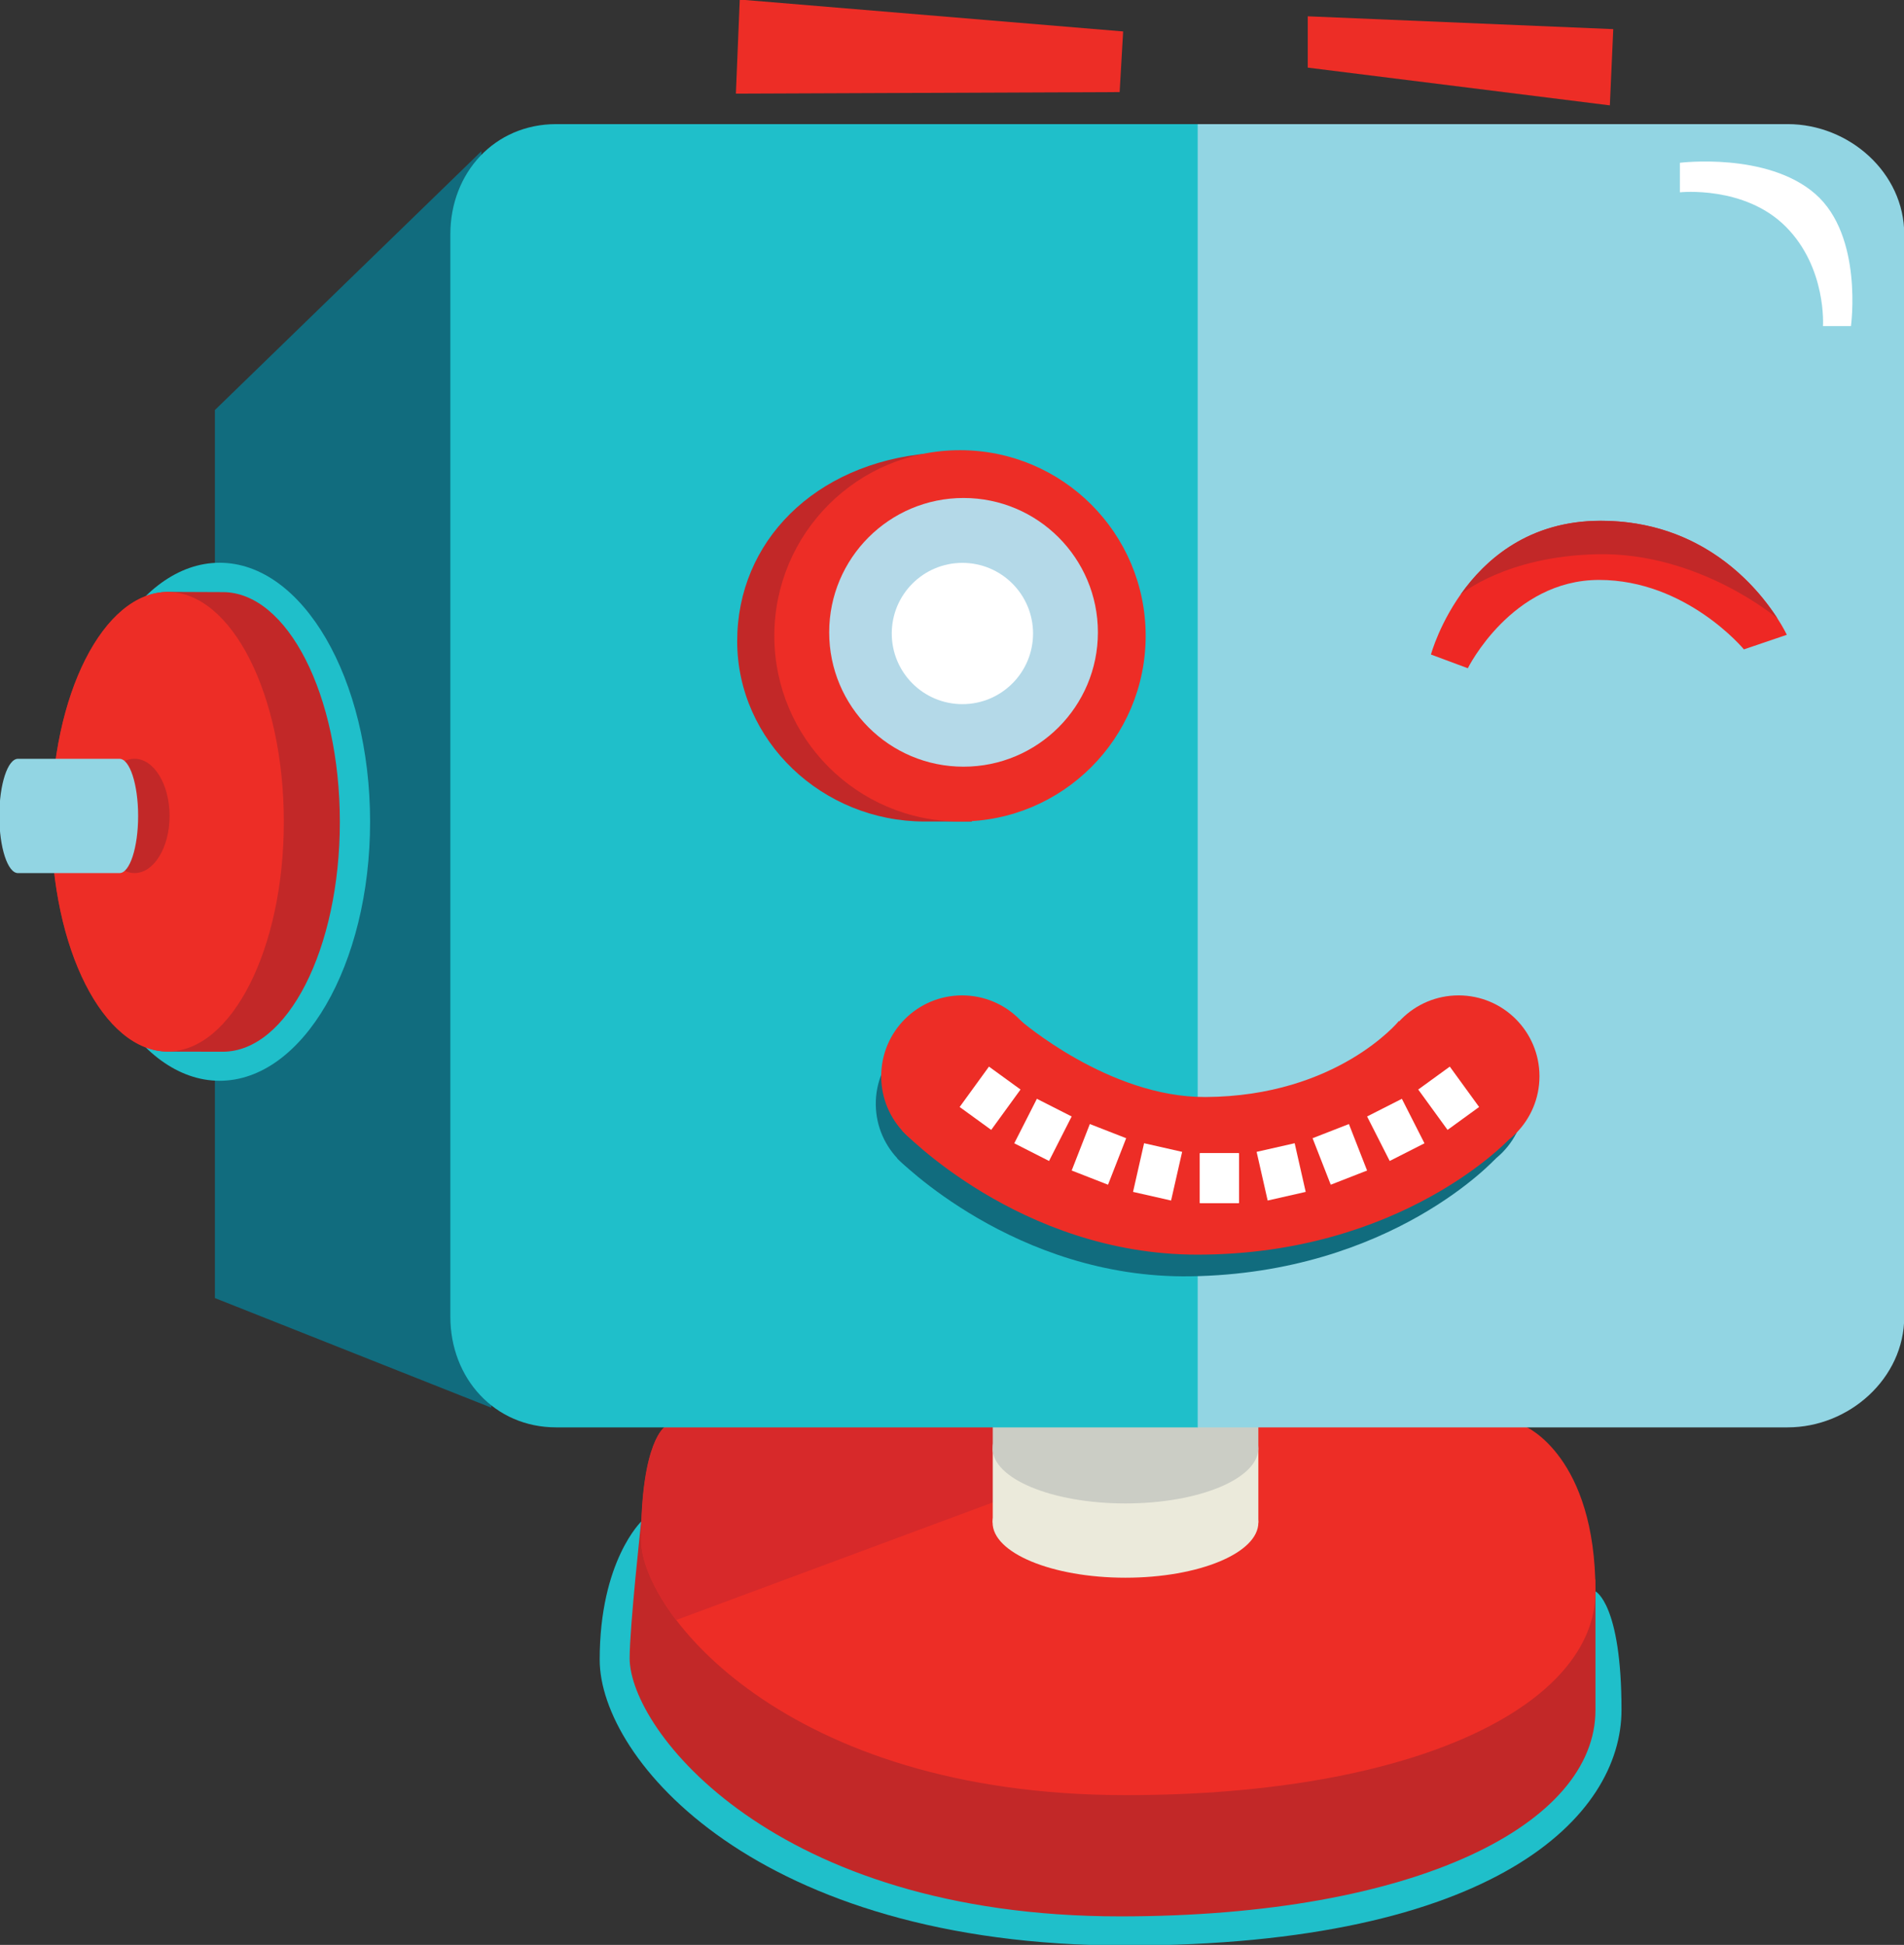 <?xml version="1.0" encoding="UTF-8" standalone="no"?>
<!-- Created with Inkscape (http://www.inkscape.org/) -->

<svg
   xmlns:dc="http://purl.org/dc/elements/1.1/"
   xmlns:cc="http://creativecommons.org/ns#"
   xmlns:rdf="http://www.w3.org/1999/02/22-rdf-syntax-ns#"
   xmlns:svg="http://www.w3.org/2000/svg"
   xmlns="http://www.w3.org/2000/svg"
   xmlns:sodipodi="http://sodipodi.sourceforge.net/DTD/sodipodi-0.dtd"
   xmlns:inkscape="http://www.inkscape.org/namespaces/inkscape"
   width="52.027mm"
   height="53.148mm"
   viewBox="0 0 52.027 53.148"
   version="1.1"
   id="svg4043"
   inkscape:version="0.92.3 (2405546, 2018-03-11)"
   sodipodi:docname="SHORTPIXEL Robot Winky.svg">
  <rect x="0" y="0" width="52.027" height="53.148" fill="#333333" stroke="none"/>
  <defs
     id="defs4037" />
  <sodipodi:namedview
     id="base"
     pagecolor="#ffffff"
     bordercolor="#666666"
     borderopacity="1.0"
     inkscape:pageopacity="0.0"
     inkscape:pageshadow="2"
     inkscape:zoom="0.35"
     inkscape:cx="-1798.8233"
     inkscape:cy="486.15214"
     inkscape:document-units="mm"
     inkscape:current-layer="layer1"
     showgrid="false"
     fit-margin-top="0"
     fit-margin-left="0"
     fit-margin-right="0"
     fit-margin-bottom="0"
     inkscape:window-width="1853"
     inkscape:window-height="1025"
     inkscape:window-x="67"
     inkscape:window-y="27"
     inkscape:window-maximized="1" />
  <g
     inkscape:label="Layer 1"
     inkscape:groupmode="layer"
     id="layer1"
     transform="translate(-447.212,-224.313)">
    <g
       id="g6944"
       transform="matrix(-0.531,0,0,0.531,489.413,252.138)">
      <g
         transform="matrix(0.353,0,0,-0.353,46.461,25.885)"
         id="g997">
        <path
           inkscape:connector-curvature="0"
           id="path999"
           style="fill:#1fbfca;fill-opacity:1;fill-rule:nonzero;stroke:none"
           d="m 0,0 c 0,0 6.101,-5.748 6.101,-20.201 0,-14.454 -22.813,-41.661 -76.704,-41.661 -53.889,0 -72.254,18.875 -72.254,34.348 0,15.475 3.796,17.287 3.796,17.287 z" />
      </g>
      <g
         transform="matrix(0.353,0,0,-0.353,44.515,25.723)"
         id="g1001">
        <path
           inkscape:connector-curvature="0"
           id="path1003"
           style="fill:#c22828;fill-opacity:1;fill-rule:nonzero;stroke:none"
           d="m 0,0 5.559,-0.459 c 0,0 1.689,-15.385 1.689,-19.979 0,-10.438 -21.007,-37.632 -71.505,-37.632 -43.358,0 -69.29,13.539 -69.29,30.062 v 19.024 l 10.327,5.301 z" />
      </g>
      <g
         transform="matrix(0.353,0,0,-0.353,45.233,21.014)"
         id="g1005">
        <path
           inkscape:connector-curvature="0"
           id="path1007"
           style="fill:#ed2d26;fill-opacity:1;fill-rule:nonzero;stroke:none"
           d="m 0,0 c 0,0 3.523,-2.039 3.523,-16.554 0,-10.312 -20.755,-37.179 -70.647,-37.179 -42.837,0 -68.458,13.377 -68.458,29.7 0,19.725 10.202,24.033 10.202,24.033 z" />
      </g>
      <g
         transform="matrix(0.353,0,0,-0.353,54.701,-44.619)"
         id="g1009">
        <path
           inkscape:connector-curvature="0"
           id="path1011"
           style="fill:#116c7e;fill-opacity:1;fill-rule:nonzero;stroke:none"
           d="m 0,0 38.855,-37.736 v -129.459 l -40.3,-15.984 z" />
      </g>
      <g
         transform="matrix(0.353,0,0,-0.353,27.077,24.433)"
         id="g1013">
        <path
           inkscape:connector-curvature="0"
           id="path1015"
           style="fill:#d7292a;fill-opacity:1;fill-rule:nonzero;stroke:none"
           d="m 0,0 -0.781,9.692 h 52.248 c 0,0 3.523,-2.039 3.523,-16.553 0,-2.9 -1.641,-7.112 -5.111,-11.665 z" />
      </g>
      <g
         transform="matrix(0.353,0,0,-0.353,14.72,25.953)"
         id="g1017">
        <path
           inkscape:connector-curvature="0"
           id="path1019"
           style="fill:#ebeadb;fill-opacity:1;fill-rule:nonzero;stroke:none"
           d="m 0,0 c 0,-4.442 8.672,-8.044 19.371,-8.044 10.699,0 19.372,3.602 19.372,8.044 0,4.444 -8.673,8.044 -19.372,8.044 C 8.672,8.044 0,4.444 0,0" />
      </g>
      <path
         inkscape:connector-curvature="0"
         id="path1021"
         style="fill:#ebeadb;fill-opacity:1;fill-rule:nonzero;stroke:none;stroke-width:0.353"
         d="m 14.72,22.131 h 13.668 v 3.822 h -13.668 z" />
      <g
         transform="matrix(0.353,0,0,-0.353,14.72,22.131)"
         id="g1023">
        <path
           inkscape:connector-curvature="0"
           id="path1025"
           style="fill:#cbcdc5;fill-opacity:1;fill-rule:nonzero;stroke:none"
           d="m 0,0 c 0,-4.443 8.672,-8.044 19.371,-8.044 10.699,0 19.372,3.601 19.372,8.044 0,4.442 -8.673,8.044 -19.372,8.044 C 8.672,8.044 0,4.442 0,0" />
      </g>
      <path
         inkscape:connector-curvature="0"
         id="path1027"
         style="fill:#cbcdc5;fill-opacity:1;fill-rule:nonzero;stroke:none;stroke-width:0.353"
         d="m 14.72,19.563 h 13.668 v 2.568 h -13.668 z" />
      <g
         transform="matrix(0.353,0,0,-0.353,17.823,-46.014)"
         id="g1029">
        <path
           inkscape:connector-curvature="0"
           id="path1031"
           style="fill:#1fbfca;fill-opacity:1;fill-rule:nonzero;stroke:none"
           d="M 0,0 H 93.569 C 102.547,0 109,-7.092 109,-16.069 v -157.8 C 109,-182.847 102.547,-190 93.569,-190 H 0 Z" />
      </g>
      <g
         transform="matrix(0.353,0,0,-0.353,-12.515,-46.014)"
         id="g1033">
        <path
           inkscape:connector-curvature="0"
           id="path1035"
           style="fill:#92d5e3;fill-opacity:1;fill-rule:nonzero;stroke:none"
           d="M 0,0 H 85.996 V -190 H 0 c -8.978,0 -17.004,7.153 -17.004,16.131 v 157.8 C -17.004,-7.092 -8.978,0 0,0" />
      </g>
      <g
         transform="matrix(0.353,0,0,-0.353,12.178,-51.562)"
         id="g1037">
        <path
           inkscape:connector-curvature="0"
           id="path1039"
           style="fill:#ed2d26;fill-opacity:1;fill-rule:nonzero;stroke:none"
           d="m 0,0 v -7.481 l -44.041,-5.504 -0.494,11.115 z" />
      </g>
      <g
         transform="matrix(0.353,0,0,-0.353,21.678,-50.783)"
         id="g1041">
        <path
           inkscape:connector-curvature="0"
           id="path1043"
           style="fill:#ed2d26;fill-opacity:1;fill-rule:nonzero;stroke:none"
           d="M 0,0 55.889,4.649 56.454,-9.068 0.51,-8.843 Z" />
      </g>
      <g
         transform="matrix(0.353,0,0,-0.353,60.43,-10.111)"
         id="g1045">
        <path
           inkscape:connector-curvature="0"
           id="path1047"
           style="fill:#1fbfca;fill-opacity:1;fill-rule:nonzero;stroke:none"
           d="m 0,0 c 0,-20.854 9.82,-37.761 21.936,-37.761 12.115,0 21.935,16.907 21.935,37.761 0,20.854 -9.82,37.76 -21.935,37.76 C 9.82,37.76 0,20.854 0,0" />
      </g>
      <g
         transform="matrix(0.353,0,0,-0.353,68.012,-21.929)"
         id="g1049">
        <path
           inkscape:connector-curvature="0"
           id="path1051"
           style="fill:#c22828;fill-opacity:1;fill-rule:nonzero;stroke:none"
           d="m 0,0 c 0.146,0 7.769,0.032 7.916,0.032 9.428,0 17.069,-15.014 17.069,-33.514 0,-18.5 -7.641,-33.506 -17.069,-33.506 -0.147,0 -7.77,-0.017 -7.916,-0.017 -9.43,0 -17.071,15.001 -17.071,33.503 C -17.071,-15.001 -9.43,0 0,0" />
      </g>
      <g
         transform="matrix(0.353,0,0,-0.353,64.869,-10.111)"
         id="g1053">
        <path
           inkscape:connector-curvature="0"
           id="path1055"
           style="fill:#ed2d26;fill-opacity:1;fill-rule:nonzero;stroke:none"
           d="m 0,0 c 0,-18.5 7.588,-33.499 16.947,-33.499 9.361,0 16.948,14.999 16.948,33.499 0,18.5 -7.587,33.498 -16.948,33.498 C 7.588,33.498 0,18.5 0,0" />
      </g>
      <g
         transform="matrix(0.353,0,0,-0.353,70.748,-10.411)"
         id="g1057">
        <path
           inkscape:connector-curvature="0"
           id="path1059"
           style="fill:#c22828;fill-opacity:1;fill-rule:nonzero;stroke:none"
           d="m 0,0 c 0,-4.602 2.285,-8.332 5.102,-8.332 2.816,0 5.101,3.73 5.101,8.332 0,4.603 -2.285,8.333 -5.101,8.333 C 2.285,8.333 0,4.603 0,0" />
      </g>
      <g
         transform="matrix(0.353,0,0,-0.353,73.327,-13.351)"
         id="g1061">
        <path
           inkscape:connector-curvature="0"
           id="path1063"
           style="fill:#92d5e3;fill-opacity:1;fill-rule:nonzero;stroke:none"
           d="m 0,0 h 14.793 c 1.503,0 2.721,-3.73 2.721,-8.333 0,-4.602 -1.218,-8.332 -2.721,-8.332 H 0 c -1.503,0 -2.721,3.73 -2.721,8.332 C -2.721,-3.73 -1.503,0 0,0" />
      </g>
      <g
         transform="matrix(0.353,0,0,-0.353,29.465,-28.669)"
         id="g1065">
        <path
           inkscape:connector-curvature="0"
           id="path1067"
           style="fill:#c22828;fill-opacity:1;fill-rule:nonzero;stroke:none"
           d="m 0,0 c 3,0.011 6.16,1.143 6.273,1.132 16.645,-1.478 27.931,-12.87 27.931,-27.38 0,-14.51 -12.386,-26.29 -27.334,-26.29 -0.114,0 -3.87,-0.003 -6.87,-0.003 z" />
      </g>
      <g
         transform="matrix(0.353,0,0,-0.353,20.519,-19.679)"
         id="g1069">
        <path
           inkscape:connector-curvature="0"
           id="path1071"
           style="fill:#ed2d26;fill-opacity:1;fill-rule:nonzero;stroke:none"
           d="m 0,0 c 0,-14.948 12.117,-27.066 27.065,-27.066 14.949,0 27.067,12.118 27.067,27.066 0,14.947 -12.118,27.065 -27.067,27.065 C 12.117,27.065 0,14.947 0,0" />
      </g>
      <g
         transform="matrix(0.353,0,0,-0.353,22.977,-19.859)"
         id="g1073">
        <path
           inkscape:connector-curvature="0"
           id="path1075"
           style="fill:#b4d9e8;fill-opacity:1;fill-rule:nonzero;stroke:none"
           d="m 0,0 c 0,-10.816 8.77,-19.587 19.587,-19.587 10.816,0 19.585,8.771 19.585,19.587 0,10.816 -8.769,19.587 -19.585,19.587 C 8.77,19.587 0,10.816 0,0" />
      </g>
      <g
         transform="matrix(0.353,0,0,-0.353,26.314,-19.799)"
         id="g1077">
        <path
           inkscape:connector-curvature="0"
           id="path1079"
           style="fill:#ffffff;fill-opacity:1;fill-rule:nonzero;stroke:none"
           d="m 0,0 c 0,-5.688 4.611,-10.299 10.3,-10.299 5.686,0 10.298,4.611 10.298,10.299 0,5.688 -4.612,10.298 -10.298,10.298 C 4.611,10.298 0,5.688 0,0" />
      </g>
      <g
         transform="matrix(0.353,0,0,-0.353,26.192,4.341)"
         id="g1081">
        <path
           inkscape:connector-curvature="0"
           id="path1083"
           style="fill:#116c7e;fill-opacity:1;fill-rule:nonzero;stroke:none"
           d="M 0,0 C -0.095,-6.427 5.036,-11.713 11.462,-11.808 17.889,-11.903 23.174,-6.771 23.27,-0.344 23.365,6.08 18.232,11.366 11.807,11.461 5.381,11.557 0.096,6.426 0,0" />
      </g>
      <g
         transform="matrix(0.353,0,0,-0.353,0.984,3.968)"
         id="g1085">
        <path
           inkscape:connector-curvature="0"
           id="path1087"
           style="fill:#116c7e;fill-opacity:1;fill-rule:nonzero;stroke:none"
           d="M 0,0 C -0.096,-6.426 5.035,-11.713 11.462,-11.808 17.889,-11.903 23.174,-6.771 23.27,-0.345 23.365,6.081 18.233,11.367 11.808,11.462 5.38,11.556 0.096,6.426 0,0" />
      </g>
      <g
         transform="matrix(0.353,0,0,-0.353,2.489,7.202)"
         id="g1089">
        <path
           inkscape:connector-curvature="0"
           id="path1091"
           style="fill:#116c7e;fill-opacity:1;fill-rule:nonzero;stroke:none"
           d="m 0,0 c 0,0 15.184,-16.789 44.56,-17.224 25.579,-0.379 42.743,17.209 42.743,17.209 L 70.541,16.109 c 0,0 -12.923,-10.922 -26.808,-10.641 -18.97,0.382 -27.667,11.35 -27.667,11.35 z" />
      </g>
      <g
         transform="matrix(0.353,0,0,-0.353,25.803,2.987)"
         id="g1093">
        <path
           inkscape:connector-curvature="0"
           id="path1095"
           style="fill:#ed2d26;fill-opacity:1;fill-rule:nonzero;stroke:none"
           d="m 0,0 c 0,-6.514 5.279,-11.794 11.792,-11.794 6.514,0 11.793,5.28 11.793,11.794 0,6.512 -5.279,11.791 -11.793,11.791 C 5.279,11.791 0,6.512 0,0" />
      </g>
      <g
         transform="matrix(0.353,0,0,-0.353,0.254,2.987)"
         id="g1097">
        <path
           inkscape:connector-curvature="0"
           id="path1099"
           style="fill:#ed2d26;fill-opacity:1;fill-rule:nonzero;stroke:none"
           d="m 0,0 c 0,-6.514 5.279,-11.794 11.791,-11.794 6.514,0 11.793,5.28 11.793,11.794 0,6.512 -5.279,11.791 -11.793,11.791 C 5.279,11.791 0,6.512 0,0" />
      </g>
      <g
         transform="matrix(0.353,0,0,-0.353,1.827,6.242)"
         id="g1101">
        <path
           inkscape:connector-curvature="0"
           id="path1103"
           style="fill:#ed2d26;fill-opacity:1;fill-rule:nonzero;stroke:none"
           d="m 0,0 c 0,0 15.639,-16.784 45.412,-16.784 25.925,0 43.055,18.081 43.055,18.081 L 71.241,17.382 c 0,0 -12.932,-11.261 -27.007,-11.186 C 25.006,6.3 16.028,17.283 16.028,17.283 Z" />
      </g>
      <path
         inkscape:connector-curvature="0"
         id="path1105"
         style="fill:#ffffff;fill-opacity:1;fill-rule:nonzero;stroke:none;stroke-width:0.353"
         d="m 15.723,9.513 h 2.006 V 6.946 h -2.006 z" />
      <g
         transform="matrix(0.353,0,0,-0.353,19.211,9.382)"
         id="g1107">
        <path
           inkscape:connector-curvature="0"
           id="path1109"
           style="fill:#ffffff;fill-opacity:1;fill-rule:nonzero;stroke:none"
           d="M 0,0 5.545,1.259 3.936,8.355 -1.612,7.097 Z" />
      </g>
      <g
         transform="matrix(0.353,0,0,-0.353,22.456,8.568)"
         id="g1111">
        <path
           inkscape:connector-curvature="0"
           id="path1113"
           style="fill:#ffffff;fill-opacity:1;fill-rule:nonzero;stroke:none"
           d="M 0,0 5.298,2.069 2.65,8.846 -2.646,6.778 Z" />
      </g>
      <g
         transform="matrix(0.353,0,0,-0.353,25.491,7.346)"
         id="g1115">
        <path
           inkscape:connector-curvature="0"
           id="path1117"
           style="fill:#ffffff;fill-opacity:1;fill-rule:nonzero;stroke:none"
           d="M 0,0 5.069,2.576 1.773,9.063 -3.296,6.487 Z" />
      </g>
      <g
         transform="matrix(0.353,0,0,-0.353,28.467,5.747)"
         id="g1119">
        <path
           inkscape:connector-curvature="0"
           id="path1121"
           style="fill:#ffffff;fill-opacity:1;fill-rule:nonzero;stroke:none"
           d="M 0,0 4.602,3.341 0.328,9.227 -4.273,5.886 Z" />
      </g>
      <path
         inkscape:connector-curvature="0"
         id="path1123"
         style="fill:#ffffff;fill-opacity:1;fill-rule:nonzero;stroke:none;stroke-width:0.353"
         d="m 17.729,9.513 h -2.006 V 6.946 h 2.006 z" />
      <g
         transform="matrix(0.353,0,0,-0.353,14.241,9.382)"
         id="g1125">
        <path
           inkscape:connector-curvature="0"
           id="path1127"
           style="fill:#ffffff;fill-opacity:1;fill-rule:nonzero;stroke:none"
           d="M 0,0 -5.545,1.259 -3.936,8.355 1.61,7.097 Z" />
      </g>
      <g
         transform="matrix(0.353,0,0,-0.353,10.995,8.568)"
         id="g1129">
        <path
           inkscape:connector-curvature="0"
           id="path1131"
           style="fill:#ffffff;fill-opacity:1;fill-rule:nonzero;stroke:none"
           d="M 0,0 -5.297,2.069 -2.649,8.846 2.648,6.778 Z" />
      </g>
      <g
         transform="matrix(0.353,0,0,-0.353,7.961,7.346)"
         id="g1133">
        <path
           inkscape:connector-curvature="0"
           id="path1135"
           style="fill:#ffffff;fill-opacity:1;fill-rule:nonzero;stroke:none"
           d="M 0,0 -5.069,2.576 -1.775,9.063 3.296,6.487 Z" />
      </g>
      <g
         transform="matrix(0.353,0,0,-0.353,4.984,5.747)"
         id="g1137">
        <path
           inkscape:connector-curvature="0"
           id="path1139"
           style="fill:#ffffff;fill-opacity:1;fill-rule:nonzero;stroke:none"
           d="M 0,0 -4.602,3.341 -0.327,9.227 4.274,5.886 Z" />
      </g>
      <g
         transform="matrix(0.353,0,0,-0.353,-6.972,-44.024)"
         id="g1141">
        <path
           inkscape:connector-curvature="0"
           id="path1143"
           style="fill:#ffffff;fill-opacity:1;fill-rule:nonzero;stroke:none"
           d="m 0,0 v -4.307 c 0,0 -9.411,1.02 -15.418,-4.987 -6.008,-6.009 -5.441,-14.512 -5.441,-14.512 h -4.081 c 0,0 -1.816,13.152 5.214,19.273 C -12.697,1.589 0,0 0,0" />
      </g>
      <g
         transform="matrix(0.353,0,0,-0.353,-10.267,-18.982)"
         id="g1145">
        <path
           inkscape:connector-curvature="0"
           id="path1147"
           style="fill:#ee2824;fill-opacity:1;fill-rule:nonzero;stroke:none"
           d="m 0,0 c 0,0 8.375,10.125 21.125,10.125 12.75,0 19.125,-12.875 19.125,-12.875 l 5.375,2 c 0,0 -5.25,19.5 -24.75,19.5 C 1.375,18.75 -6.25,2.125 -6.25,2.125 Z" />
      </g>
      <g
         transform="matrix(0.353,0,0,-0.353,-11.991,-20.574)"
         id="g1149">
        <path
           inkscape:connector-curvature="0"
           id="path1151"
           style="fill:#c22828;fill-opacity:1;fill-rule:nonzero;stroke:none"
           d="M 0,0 C 0.002,0.001 11.373,9.681 26.263,9.362 39.589,9.076 46.138,3.528 46.183,3.49 42.526,8.674 36.179,14.237 25.763,14.237 10.909,14.237 2.952,4.597 0,0" />
      </g>
    </g>
  </g>
</svg>
